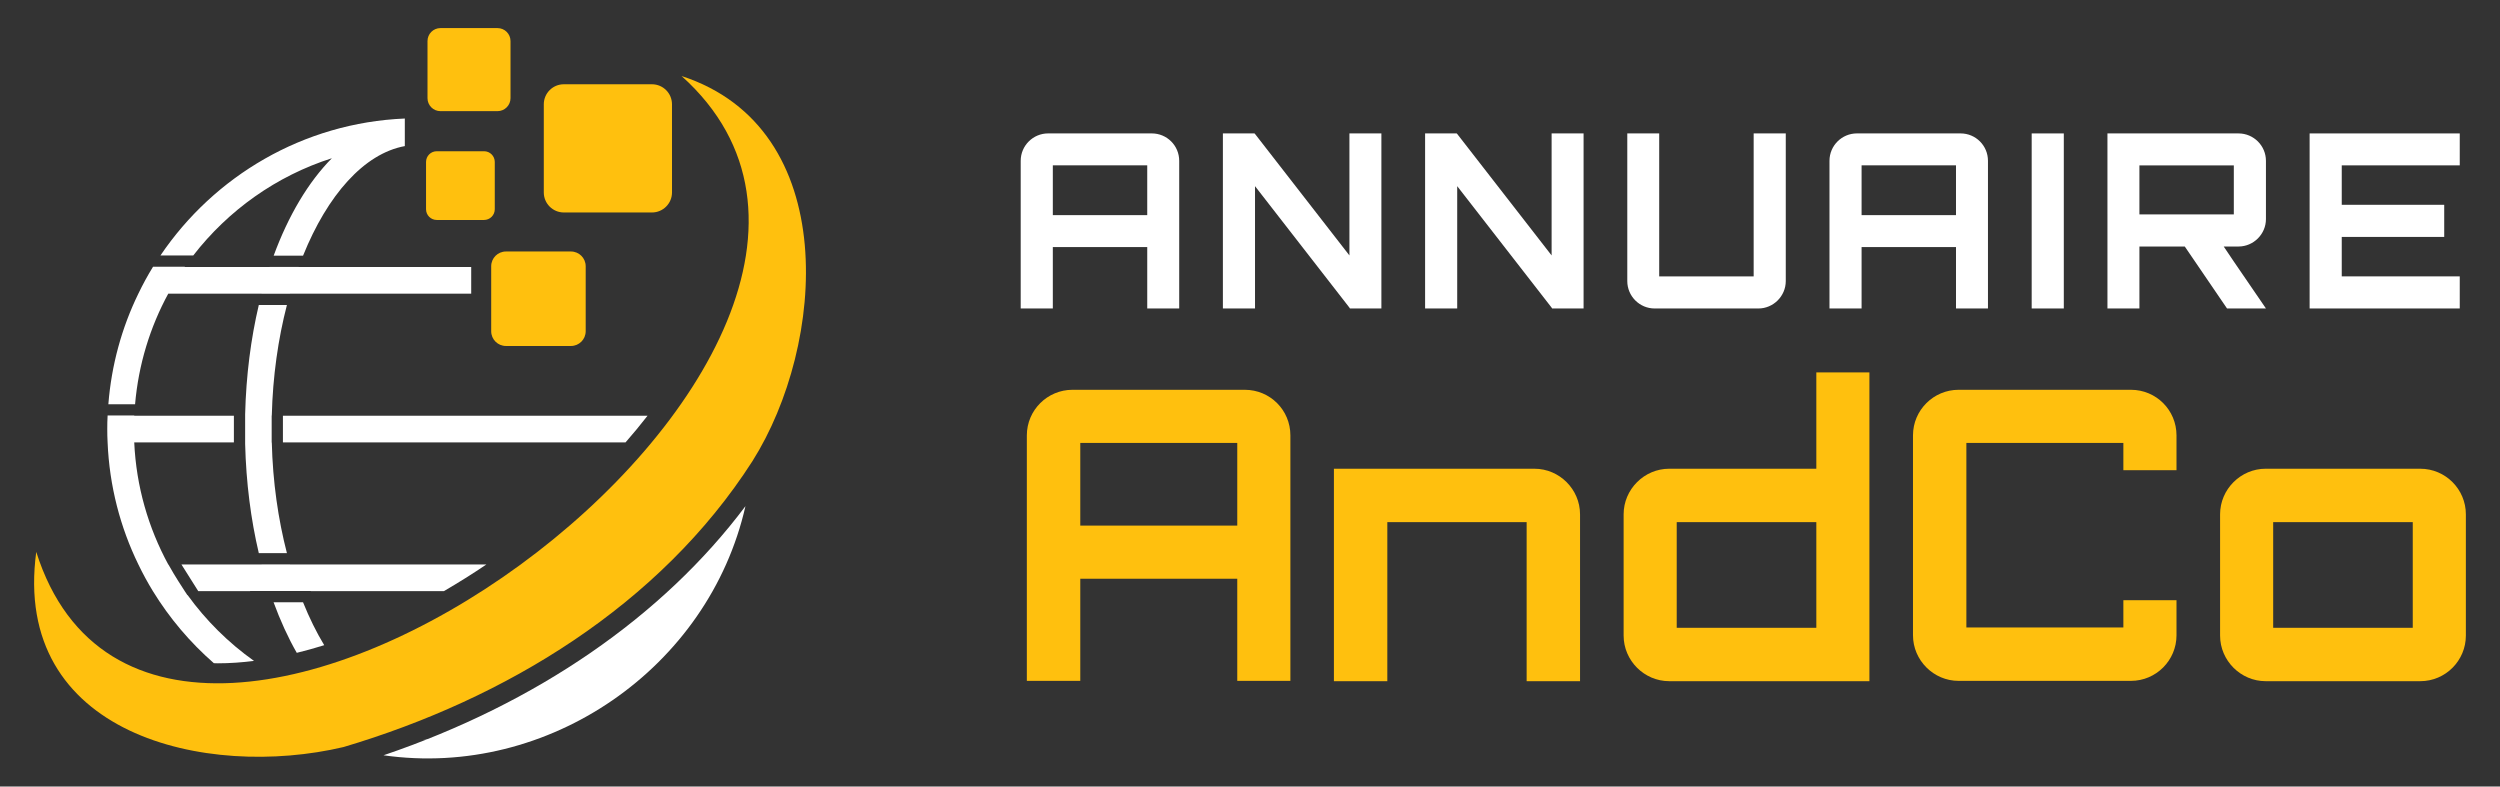 <?xml version="1.0" encoding="utf-8"?>
<!-- Generator: Adobe Illustrator 16.0.0, SVG Export Plug-In . SVG Version: 6.00 Build 0)  -->
<!DOCTYPE svg PUBLIC "-//W3C//DTD SVG 1.1//EN" "http://www.w3.org/Graphics/SVG/1.1/DTD/svg11.dtd">
<svg version="1.1" id="Calque_1" xmlns="http://www.w3.org/2000/svg" xmlns:xlink="http://www.w3.org/1999/xlink" x="0px" y="0px"
	 width="178px" height="56px" viewBox="0 0 178 56" enable-background="new 0 0 178 56" xml:space="preserve">
<rect x="0" y="0" width="178" height="56" fill="#333333" stroke="none"/>
<g>
	<g>
		<g>
			<path fill="#FFFFFF" d="M74.961,17.589v2.089v2.285h-2.287v-5.094v-2.287v-3.131c0-1.083,0.883-1.952,1.951-1.952h0.336h6.722
				h0.325c1.078,0,1.951,0.869,1.951,1.952v3.131v2.287v5.094h-2.276v-2.285v-2.089H74.961z M74.961,11.774v2.808v0.734h6.722
				v-0.734v-2.808H74.961z"/>
			<path fill="#FFFFFF" d="M98.355,21.58v0.384h-0.486h-1.753l-0.037-0.061l-6.722-8.649v8.71H87.07V10.32V9.5h2.249l0.038,0.037
				l6.722,8.65V9.5h2.276v11.62V21.58z"/>
			<path fill="#FFFFFF" d="M112.751,21.58v0.384h-0.487h-1.751l-0.038-0.061l-6.722-8.649v8.71h-2.286V10.32V9.5h2.249l0.037,0.037
				l6.722,8.65V9.5h2.276v11.62V21.58z"/>
			<path fill="#FFFFFF" d="M124.861,16.446v-1.491v-3.181V9.5h0.335h1.951v1.952v4.995v3.566c0,1.069-0.882,1.951-1.951,1.951
				h-7.381c-1.083,0-1.952-0.881-1.952-1.951v-3.529v-5.032V9.5h1.952h0.32v2.274v3.181v1.528v3.195h6.726V16.446z"/>
			<path fill="#FFFFFF" d="M132.545,17.589v2.089v2.285h-2.286v-5.094v-2.287v-3.131c0-1.083,0.884-1.952,1.952-1.952h0.334h6.722
				h0.325c1.079,0,1.951,0.869,1.951,1.952v3.131v2.287v5.094h-2.276v-2.285v-2.089H132.545z M132.545,11.774v2.808v0.734h6.722
				v-0.734v-2.808H132.545z"/>
			<path fill="#FFFFFF" d="M146.943,16.869v5.094h-2.287v-5.094v-2.287V9.5h2.287v5.083V16.869z"/>
			<path fill="#FFFFFF" d="M158.564,21.963l-3.008-4.411h-3.23v4.411h-2.276v-4.411v-2.287V9.5h2.276h6.722h0.336
				c1.068,0,1.951,0.869,1.951,1.952v3.814v0.336c0,1.068-0.883,1.95-1.951,1.95h-0.336h-0.72l0.72,1.069l2.287,3.342h-2.287
				H158.564z M152.326,15.266h1.676h2.759h2.287v-3.491h-6.722V15.266z"/>
			<path fill="#FFFFFF" d="M175.134,21.963h-8.402h-2.287v-2.285v-2.809v-2.287v-2.808V9.5h8.999h1.69v2.274h-1.69h-6.712v2.808
				h7.296v2.287h-7.296v2.809h6.712h1.69V21.963z"/>
		</g>
		<g>
			<path fill="#FFC00E" d="M76.916,41.205v3.472v3.802h-3.805v-8.471v-3.802v-5.208c0-1.798,1.469-3.245,3.245-3.245h0.56h11.177
				h0.539c1.798,0,3.244,1.446,3.244,3.245v5.208v3.802v8.471h-3.783v-3.802v-3.472H76.916z M76.916,31.536v4.669v1.22h11.177v-1.22
				v-4.669H76.916z"/>
			<path fill="#FFC00E" d="M98.777,48.5h-3.802V37.177v-3.803h3.802h9.92h0.557c1.779,0,3.245,1.467,3.245,3.245v0.558v8.079V48.5
				h-3.245h-0.557v-3.802v-7.521h-9.92v7.521V48.5z"/>
			<path fill="#FFC00E" d="M133.102,27.753v5.621v3.803V48.5h-3.78h-9.94h-0.535c-1.779,0-3.245-1.468-3.245-3.245v-8.079v-0.558
				c0-1.777,1.466-3.245,3.245-3.245h0.535h9.94v-5.621v-1.238h3.78V27.753z M129.322,44.698v-7.521h-9.94v7.521H129.322z"/>
			<path fill="#FFC00E" d="M151.184,42.735h3.783v2.499c0,1.778-1.447,3.244-3.245,3.244H139.45c-1.777,0-3.245-1.466-3.245-3.244
				V30.998c0-1.798,1.468-3.245,3.245-3.245h12.272c1.798,0,3.245,1.446,3.245,3.245v2.48h-3.783v-1.942h-11.178v13.141h11.178
				V42.735z"/>
			<path fill="#FFC00E" d="M161.849,33.374h9.938h0.538c1.798,0,3.245,1.467,3.245,3.245v0.558v0.641v0.619v5.001v0.619v0.641v0.557
				c0,1.777-1.447,3.245-3.245,3.245h-0.538h-9.938h-0.535c-1.777,0-3.244-1.468-3.244-3.245v-8.079v-0.558
				c0-1.777,1.467-3.245,3.244-3.245H161.849z M171.788,38.437v-0.619v-0.641h-1.774h-8.164v7.521h8.164h1.774v-0.641v-0.619V38.437
				z"/>
		</g>
	</g>
	<g>
		<path fill="#FFC00E" d="M38.718,13.701c0,0.789,0.639,1.426,1.426,1.427h6.276c0.788,0,1.426-0.639,1.427-1.426l-0.001-6.275
			C47.846,6.639,47.208,6,46.42,6h-6.276c-0.788,0-1.426,0.639-1.426,1.426V13.701z"/>
		<path fill="#FFC00E" d="M30.334,14.897c0,0.423,0.342,0.765,0.765,0.765h3.363c0.423,0,0.766-0.342,0.766-0.765v-3.364
			c0-0.423-0.342-0.765-0.765-0.765h-3.364c-0.423,0-0.765,0.342-0.765,0.765V14.897z"/>
		<path fill="#FFC00E" d="M30.438,2.925v4.065c0,0.508,0.413,0.924,0.921,0.924h4.065c0.511,0,0.925-0.417,0.925-0.924V2.925
			C36.349,2.414,35.935,2,35.423,2h-4.065C30.851,2,30.438,2.414,30.438,2.925z"/>
		<path fill="#FFFFFF" d="M53.076,36.039C50.464,47.564,39.04,55.451,27.305,53.776C38.196,50.085,47.187,43.892,53.076,36.039z"/>
		<path fill="#FFFFFF" d="M21.343,52.063c0.028,0.014,0.057,0.028,0.09,0.042c0.019,0.009,0.043,0.02,0.066,0.024
			C21.448,52.11,21.396,52.087,21.343,52.063z"/>
		<path fill="#FFFFFF" d="M21.343,52.063c0.028,0.014,0.057,0.028,0.09,0.042c0.019,0.009,0.043,0.02,0.066,0.024
			C21.448,52.11,21.396,52.087,21.343,52.063z"/>
		<path fill="#FFFFFF" d="M30.72,52.661c-0.204,0.015-0.409,0.019-0.617,0.019c0.208-0.015,0.413-0.028,0.617-0.057V52.661z"/>
		<path fill="#FFFFFF" d="M30.72,50.763c-0.228,0.014-0.456,0.019-0.683,0.019c0.228-0.015,0.456-0.043,0.683-0.084V50.763z"/>
		<path fill="#FFC00E" d="M2.581,39.296C0.825,52.33,14.674,55.502,24.464,53.188c11.517-3.422,22.518-10.084,29.102-20.342v-0.004
			c0.006,0,0.006-0.006,0.006-0.006c5.223-8.265,6.395-23.697-5.042-27.422C70.225,24.894,11.495,67.462,2.581,39.296
			C2.4,40.632,2.964,40.509,2.581,39.296z"/>
		<path fill="#FFC00E" d="M34.973,23.583c0,0.581,0.47,1.051,1.051,1.051l4.626,0c0.581,0,1.051-0.47,1.051-1.051v-4.626
			c0-0.581-0.47-1.051-1.051-1.051h-4.626c-0.581,0-1.051,0.47-1.051,1.052V23.583z"/>
		<path fill="#FFFFFF" d="M18.427,39.383c-0.564-2.39-0.904-5.012-0.973-7.778v-2.112c0.069-2.766,0.409-5.388,0.973-7.779h2.002
			c-0.624,2.411-1.007,5.075-1.077,7.87h-0.009v1.924h0.009c0.068,2.796,0.453,5.461,1.077,7.875H18.427z"/>
		<path fill="#FFFFFF" d="M20.144,29.601h25.961c-0.498,0.64-1.021,1.272-1.566,1.897l-24.395,0V29.601z"/>
		<path fill="#FFFFFF" d="M21.578,18.203l-2.093,0c1.053-2.865,2.47-5.246,4.145-6.938c-3.953,1.261-7.381,3.711-9.871,6.925h-2.335
			c3.818-5.647,10.163-9.448,17.399-9.751v0.037l0,1.859v0.067C25.914,10.934,23.313,13.9,21.578,18.203z"/>
		<path fill="#FFFFFF" d="M20.644,20.914h-2.02c0.001-0.002,0.001-0.004,0.001-0.006l-6.645,0c-1.294,2.379-2.119,5.045-2.363,7.875
			H7.715c0.22-2.8,0.96-5.463,2.136-7.875c0.313-0.65,0.659-1.286,1.034-1.897c0.004-0.006,0.008-0.013,0.013-0.02h2.269
			c-0.005,0.006-0.009,0.013-0.015,0.019h6.042c0.001-0.002,0.001-0.003,0.002-0.005h2.074c-0.001,0.002-0.002,0.004-0.002,0.006
			l12.282,0v1.898H20.646C20.645,20.91,20.645,20.912,20.644,20.914z"/>
		<path fill="#FFFFFF" d="M7.661,29.583h1.898c0,0.007-0.001,0.012-0.001,0.019l7.095,0v1.898H9.558
			c0.142,3.135,1.005,6.084,2.423,8.693h0.011c0.136,0.252,0.483,0.859,1.163,1.897l-0.003,0c0.01,0.013,0.02,0.026,0.029,0.039
			c0.054,0.081,0.1,0.153,0.157,0.239l0.017-0.001c1.309,1.811,2.909,3.398,4.73,4.69c-0.429,0.055-0.855,0.095-1.277,0.125
			c-0.009,0.001-0.02,0.001-0.029,0.002c-0.428,0.029-0.851,0.044-1.269,0.044c-0.001,0-0.001,0-0.002,0
			c-0.097,0-0.187-0.007-0.282-0.008c-1.693-1.478-3.16-3.208-4.34-5.131c-0.375-0.612-0.721-1.248-1.034-1.898
			c-1.29-2.646-2.064-5.591-2.191-8.693c-0.019-0.314-0.024-0.631-0.024-0.949c0-0.317,0.005-0.636,0.024-0.949
			C7.66,29.595,7.661,29.589,7.661,29.583z"/>
		<path fill="#FFFFFF" d="M22.127,42.08l-4.318,0v0.009l-3.694,0l-1.196-1.898l5.707,0c-0.001-0.003-0.001-0.005-0.001-0.008h2.02
			c0,0.003,0.001,0.004,0.001,0.008h13.983c-0.992,0.672-2.003,1.303-3.022,1.897h-9.479V42.08z"/>
		<path fill="#FFFFFF" d="M21.576,42.881c0.449,1.113,0.954,2.14,1.508,3.056c-0.216,0.068-0.432,0.129-0.647,0.192
			c-0.13,0.038-0.26,0.077-0.39,0.113c-0.306,0.085-0.612,0.165-0.917,0.24c-0.621-1.084-1.172-2.296-1.652-3.602H21.576z"/>
	</g>
</g>
</svg>
